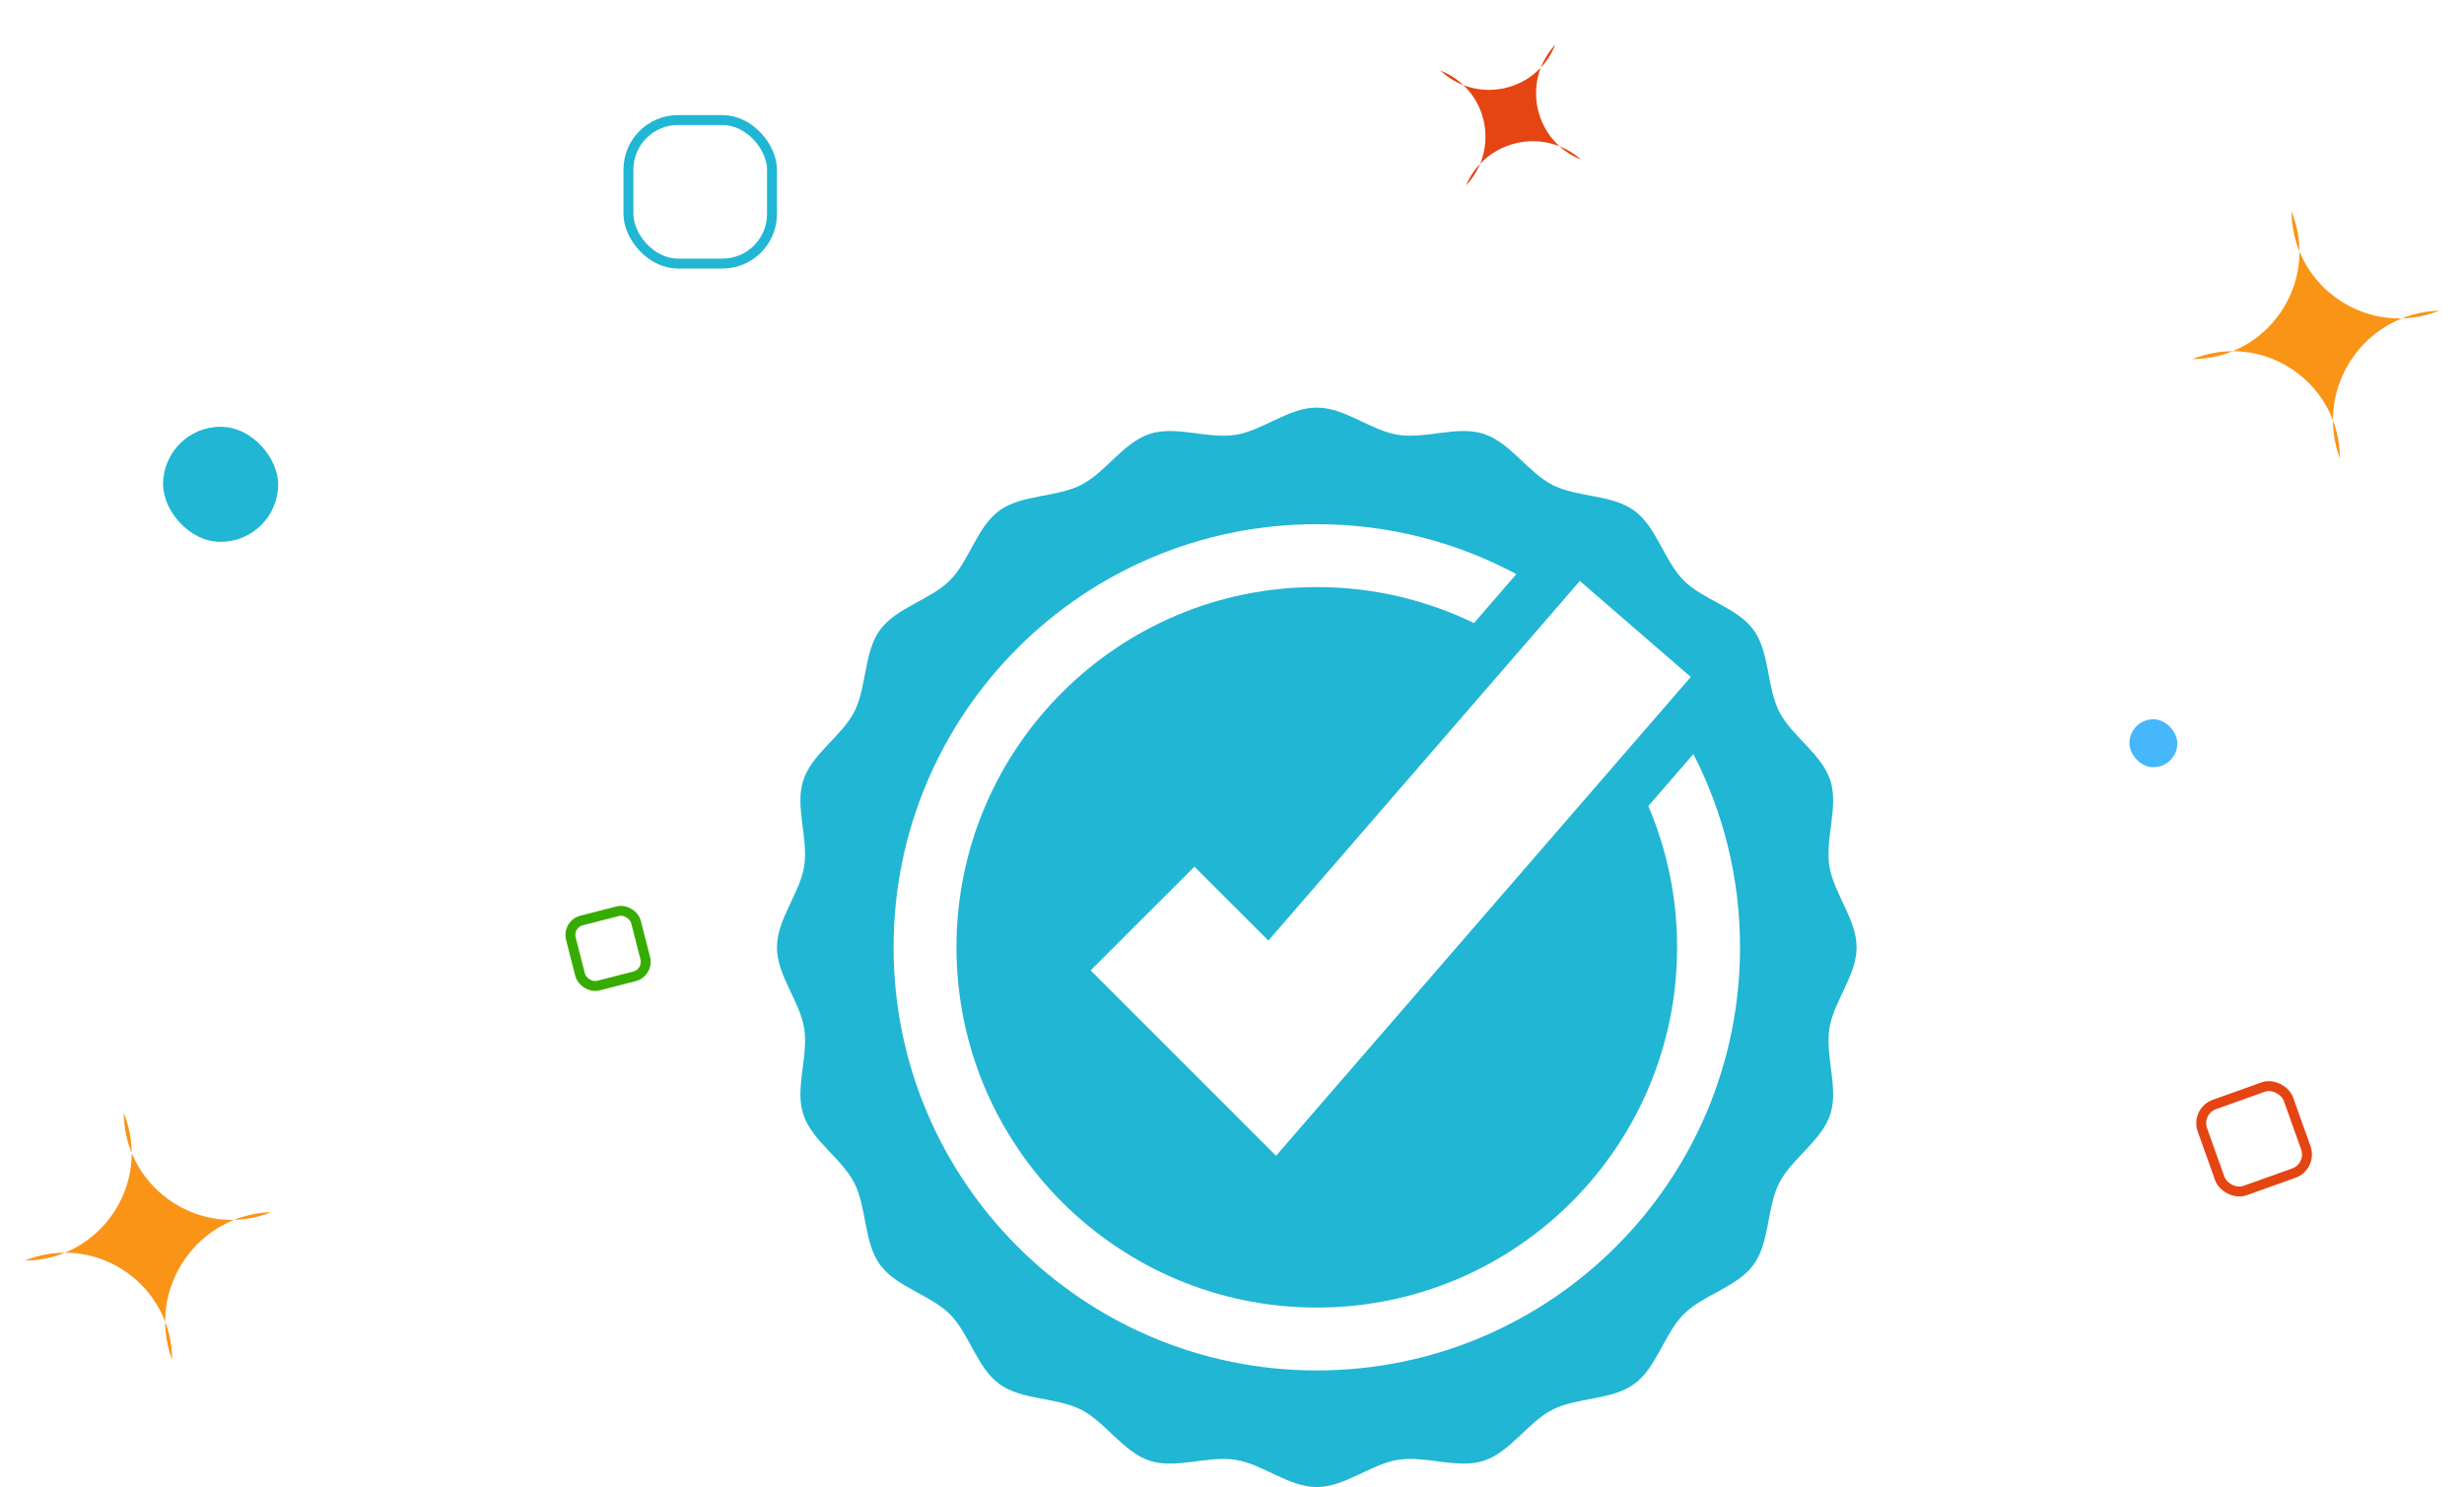 <svg xmlns="http://www.w3.org/2000/svg" width="497" height="300" viewBox="0 0 497 300" fill="none"><path d="M368.993 207.491C369.834 202.044 374.487 196.801 374.487 191.113C374.487 185.425 369.834 180.182 368.993 174.736C368.103 169.144 370.898 162.711 369.186 157.449C367.454 152.09 361.408 148.539 358.884 143.586C356.339 138.585 356.988 131.61 353.708 127.093C350.419 122.565 343.57 121.047 339.614 117.1C335.667 113.143 334.148 106.294 329.621 103.005C325.103 99.716 318.128 100.374 313.127 97.83C308.184 95.305 304.624 89.259 299.265 87.527C294.002 85.815 287.569 88.601 281.978 87.721C276.532 86.879 271.289 82.226 265.6 82.226C259.912 82.226 254.669 86.879 249.223 87.721C243.631 88.611 237.198 85.815 231.936 87.527C226.577 89.259 223.027 95.305 218.074 97.83C213.072 100.374 206.098 99.726 201.58 103.005C197.053 106.294 195.534 113.143 191.587 117.1C187.631 121.047 180.782 122.565 177.493 127.093C174.204 131.61 174.861 138.585 172.317 143.586C169.792 148.53 163.746 152.09 162.015 157.449C160.302 162.711 163.088 169.144 162.208 174.736C161.367 180.182 156.714 185.425 156.714 191.113C156.714 196.801 161.367 202.044 162.208 207.491C163.098 213.082 160.302 219.515 162.015 224.777C163.746 230.137 169.792 233.687 172.317 238.64C174.861 243.641 174.213 250.616 177.493 255.133C180.782 259.661 187.631 261.18 191.587 265.126C195.534 269.083 197.053 275.932 201.58 279.221C206.098 282.51 213.072 281.852 218.074 284.396C223.017 286.921 226.577 292.967 231.936 294.699C237.198 296.411 243.631 293.625 249.223 294.505C254.669 295.347 259.912 300 265.6 300C271.289 300 276.532 295.347 281.978 294.505C287.569 293.615 294.002 296.411 299.265 294.699C304.624 292.967 308.174 286.921 313.127 284.396C318.128 281.852 325.103 282.5 329.621 279.221C334.148 275.932 335.667 269.083 339.614 265.126C343.57 261.18 350.419 259.661 353.708 255.133C356.997 250.616 356.339 243.641 358.884 238.64C361.408 233.697 367.454 230.137 369.186 224.777C370.898 219.515 368.112 213.082 368.993 207.491ZM318.66 117.197L341.036 136.573L257.387 233.165L219.989 195.766L240.923 174.842L255.84 189.749L318.67 117.197H318.66ZM265.6 276.474C218.451 276.474 180.24 238.253 180.24 191.113C180.24 143.973 218.451 105.753 265.6 105.753C280.159 105.753 293.867 109.4 305.853 115.823L297.311 125.7C287.724 121.047 276.967 118.435 265.6 118.435C225.464 118.435 192.922 150.977 192.922 191.113C192.922 231.249 225.464 263.791 265.6 263.791C305.736 263.791 338.279 231.249 338.279 191.113C338.279 180.994 336.209 171.369 332.475 162.614L341.558 152.119C347.575 163.804 350.971 177.067 350.971 191.113C350.971 238.263 312.75 276.474 265.61 276.474H265.6Z" fill="#21B6D4"></path><path d="M462.193 42.615L462.222 43.343C462.822 58.345 478.082 68.241 492.024 62.67C477.045 63.126 466.846 78.033 471.848 92.16L471.969 92.501C471.969 77.637 457.323 67.201 443.273 72.054L442.138 72.446C457.378 72.446 467.85 57.122 462.314 42.924L462.193 42.615Z" fill="#F99417"></path><path d="M24.943 224.48L24.972 225.208C25.572 240.21 40.832 250.106 54.774 244.536C39.795 244.992 29.596 259.898 34.598 274.025L34.719 274.366C34.719 259.502 20.073 249.066 6.023 253.919L4.888 254.311C20.128 254.311 30.6 238.987 25.064 224.789L24.943 224.48Z" fill="#F99417"></path><path d="M313.707 9.001L313.389 9.364C306.852 16.84 309.677 28.535 318.906 32.203C311.506 25.607 299.827 28.125 295.802 37.183L295.704 37.402C302.467 30.265 300.183 18.59 291.228 14.529L290.505 14.201C297.823 21.134 309.823 18.541 313.624 9.204L313.707 9.001Z" fill="#E44512"></path><rect x="126.758" y="24.217" width="28.956" height="28.956" rx="10" stroke="#21B6D4" stroke-width="2"></rect><rect x="114.399" y="186.442" width="13.562" height="13.562" rx="3" transform="rotate(-14.347 114.399 186.442)" stroke="#37AC00" stroke-width="2"></rect><rect x="442.885" y="224.169" width="18.429" height="18.429" rx="4" transform="rotate(-19.659 442.885 224.169)" stroke="#E44512" stroke-width="2"></rect><rect x="32.891" y="86.096" width="23.217" height="23.217" rx="11.608" fill="#21B6D4"></rect><rect x="429.511" y="145.105" width="9.674" height="9.674" rx="4.837" fill="#46B7FA"></rect></svg>
